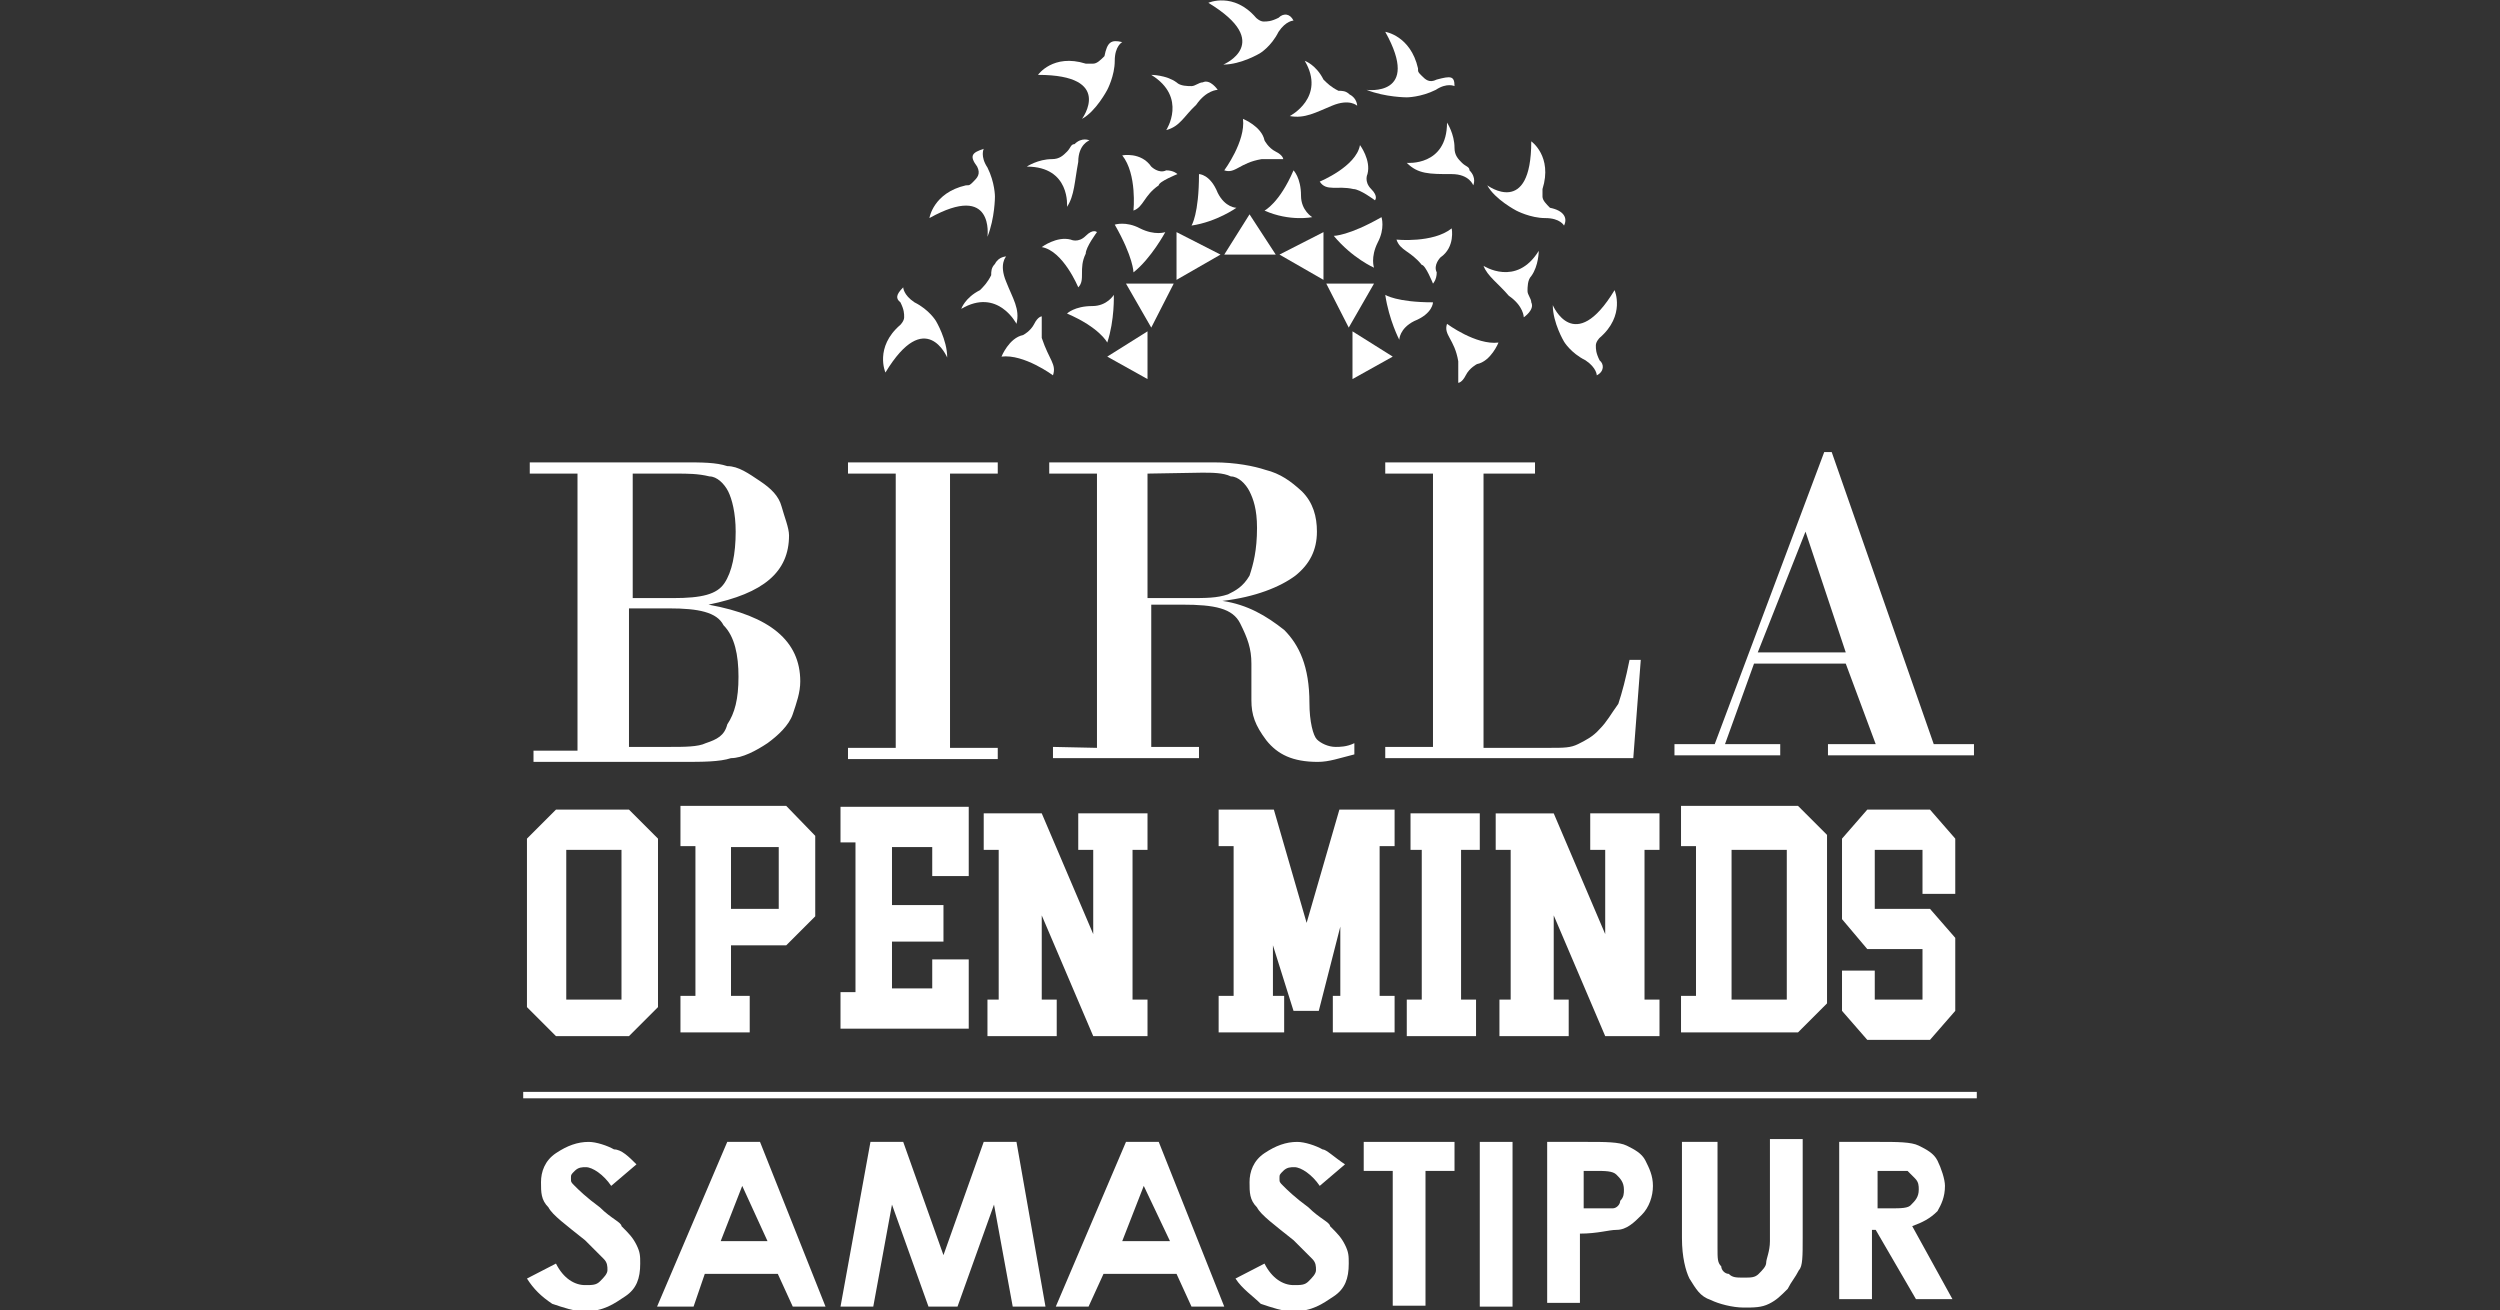 <?xml version="1.0" encoding="utf-8"?>
<!-- Generator: Adobe Illustrator 24.3.0, SVG Export Plug-In . SVG Version: 6.00 Build 0)  -->
<svg version="1.1" id="Layer_1" xmlns="http://www.w3.org/2000/svg" xmlns:xlink="http://www.w3.org/1999/xlink" x="0px" y="0px"
	 viewBox="0 0 267.1 140" style="enable-background:new 0 0 267.1 140;" xml:space="preserve">
<rect x="0" y="0" width="267.1" height="140" fill="#333333" stroke="none"/>
<style type="text/css">
	.st0{fill-rule:evenodd;clip-rule:evenodd;fill:#FFFFFF;stroke:#FFFFFF;stroke-width:16.575;stroke-miterlimit:10;}
	.st1{fill-rule:evenodd;clip-rule:evenodd;fill:#FF1E27;}
	.st2{fill:#FFFFFF;}
	.st3{fill-rule:evenodd;clip-rule:evenodd;fill:#FFFFFF;}
	.st4{fill:none;stroke:#FFFFFF;stroke-width:0.688;stroke-miterlimit:10;}
</style>
<g>
	<g>
		<path class="st0" d="M15.8-62.8c0,0,7.3,5.4,11.5,5.9c3.4,0.3,6.1-1,2.9-5.2c-3.5-4.7-9-9.3-13.2-13.5c-3.7-3.7-7.4-7.4-10.3-10.6
			c-2.5-3-4.9-6.6-5.4-10.5c-0.5-3.7,0.8-7.1,5.1-9.6c6.8-4.2,15.7-3.2,21.6-1.7c5.9,1.4,6.6,2.4,9.1,1.5s3.5-1,4.1,1.2
			c0.5,2.2,2.7,7.8,3.9,11c1.2,3.2,2.9,4.9,2,6.3c-0.8,1.5-1,2.2-2.9,0.8c-1.9-1.4-11.5-10-14.5-12c-3-1.9-11.2-2.9-7.8,2
			s14.4,13.2,21.8,22.1c7.4,9.1,9,10.8,8.1,18.1c-0.8,7.4-4.7,11-11.8,11.3s-13-1.7-18.4-4.1c-5.4-2.2-8.1-1.9-9.8,0.2
			s-2.4,3.2-4.7-2c-2.4-5.1-6.3-14.4-6.4-15s-2-5.7,1.9-4.2C6.3-69.2,15.8-62.8,15.8-62.8L15.8-62.8z M221.6-90.5
			c1.7,0.3,2.4,1.7,4.2,5.7c2.9,6.6,12.2,33.8,13.9,34.1c1.7,0.5,5.9,0.3,7.9,0.3s1.9,1.2,1.7,2.2c-0.2,1,0.5,2.2-0.7,2.2
			c-1.4,0-9,0-16.2,0c-7.1,0-7.1,0.5-8.1-0.7c-1-1.2-1.4-3-3.9-1.4s-11.3,5.7-17.7,2.5c-6.4-3.2-10-6.9-10.3-14
			c-0.3-7.1,5.2-12.8,12-15.2s7.4-2.9,7.4-4.9c-0.2-2-2.4-4.4-9.8-5.4s-6.1-1.7-6.1-3.2c0-1,0.5-1.9,1.9-2.4L221.6-90.5L221.6-90.5z
			 M212.3-67.6c-1.4,1-2.7,2.5-0.7,7.4s2.7,5.2,5.9,5.2c3.2-0.2,2-5.9,0.2-9.3C215.7-67.4,213.8-68.4,212.3-67.6L212.3-67.6z
			 M145.2-101.3c5.6-2.7,6.9-3.7,11-5.4s7.9-3.4,8.1,1.2c0.2,4.7,0,17.9,0,22.3s0.7,3.7,3.9,1.9c3.2-1.9,8.1-4.7,12.5-5.7
			c4.4-1,7.6-0.7,10.1,5.4c2.5,6.3,4.1,10.1,4.1,10.1s-7.8,5.2-5.4,14c2.4,8.6,6.6,10.6,4.7,11.2c-1.9,0.7-14,0-16.4,0
			c-2.5,0-4.2-3.2-1.7-3.9s6.1,0.2,4.9-2.2c-1.2-2.2-3.7-13.2-5.2-16.6s-2.4-5.2-6.9-3.9c-4.6,1.2-5.1,2.7-4.9,6.9s0,13.5,0,13.5
			s2.7,0.8,5.1,0.8c2.2,0,2.9,4.4-1.2,4.7c-4.2,0.3-41.2,0.7-43.8,0s-0.5-2.7-2.7-1c-2.2,1.7-10.5,6.3-20.6-1.9
			c-10.1-8.1-5.9-19.3-4.7-22.3c1.2-3,5.7-11.7,15.5-11.7c9.6,0.2,12,5.2,12,1.7s0-11.2,0-11.2s-6.9-1.7-3.7-4.9
			c3.2-3.2,12.8-7.3,15.9-8.3c3-1,4.2,1.9,3.9,4.9C139-98.1,139.8-98.6,145.2-101.3L145.2-101.3z M119-74.7c1.5,0,2.9,0.7,4.1,1.9
			v14.5c-1.2,1.2-2.5,1.9-4.1,1.9c-3.7,0-6.8-4.1-6.8-9.1C112.3-70.4,115.3-74.7,119-74.7L119-74.7z M139.1-89.7v37.8h7.8v-42.1
			L139.1-89.7L139.1-89.7z M96.4-79.2c0,0-6.6,7.6-5.9,15.7s3.7,13.7,5.7,15.5c2,1.9,1,1.5-1.9,1.9c-2.9,0.3-13.3,0.5-14,0
			c-0.8-0.5-0.5-3-3.7-0.8s-9.6,4.2-14.9,1.9s-7.4-4.1-7.9-11.2s0.3-17.1,0-19.9s-3.4-4.1-5.1-4.6c-1.7-0.5-3.5-1.4,0.8-3.5
			c4.4-2.2,10.5-4.4,14-5.4s5.7-0.7,5.9,4.9c0.2,5.6-0.5,21.3,0,25.3c0.5,3.9,3.5,4.1,5.2,4.2c1.9,0.2,4.2-0.8,4.2-2.5
			s0-12.5,0-16.6c0-4.1,0-3.9-2.9-4.9c-2.9-1.2-3.4-2.4,0.7-4.2s9.6-4.4,14-5.9c4.2-1.5,5.2-1.4,5.6,2.5v6.8
			C96.4-79.7,96.4-79.2,96.4-79.2L96.4-79.2z"/>
	</g>
	<g>
		<g>
			<path class="st1" d="M15.8-62.8c0,0,7.3,5.4,11.5,5.9c3.4,0.3,6.1-1,2.9-5.2c-3.5-4.7-9-9.3-13.2-13.5
				c-3.7-3.7-7.4-7.4-10.3-10.6c-2.5-3-4.9-6.6-5.4-10.5c-0.5-3.7,0.8-7.1,5.1-9.6c6.8-4.2,15.7-3.2,21.6-1.7
				c5.9,1.4,6.6,2.4,9.1,1.5s3.5-1,4.1,1.2c0.5,2.2,2.7,7.8,3.9,11c1.2,3.2,2.9,4.9,2,6.3c-0.8,1.5-1,2.2-2.9,0.8
				c-1.9-1.4-11.5-10-14.5-12c-3-1.9-11.2-2.9-7.8,2s14.4,13.2,21.8,22.1c7.4,9.1,9,10.8,8.1,18.1c-0.8,7.4-4.7,11-11.8,11.3
				s-13-1.7-18.4-4.1c-5.4-2.2-8.1-1.9-9.8,0.2s-2.4,3.2-4.7-2c-2.4-5.1-6.3-14.4-6.4-15s-2-5.7,1.9-4.2
				C6.3-69.2,15.8-62.8,15.8-62.8L15.8-62.8z M221.6-90.5c1.7,0.3,2.4,1.7,4.2,5.7c2.9,6.6,12.2,33.8,13.9,34.1
				c1.7,0.5,5.9,0.3,7.9,0.3s1.9,1.2,1.7,2.2c-0.2,1,0.5,2.2-0.7,2.2c-1.4,0-9,0-16.2,0c-7.1,0-7.1,0.5-8.1-0.7
				c-1-1.2-1.4-3-3.9-1.4s-11.3,5.7-17.7,2.5c-6.4-3.2-10-6.9-10.3-14c-0.3-7.1,5.2-12.8,12-15.2s7.4-2.9,7.4-4.9
				c-0.2-2-2.4-4.4-9.8-5.4s-6.1-1.7-6.1-3.2c0-1,0.5-1.9,1.9-2.4L221.6-90.5L221.6-90.5z M212.3-67.6c-1.4,1-2.7,2.5-0.7,7.4
				s2.7,5.2,5.9,5.2c3.2-0.2,2-5.9,0.2-9.3C215.7-67.4,213.8-68.4,212.3-67.6L212.3-67.6z M145.2-101.3c5.6-2.7,6.9-3.7,11-5.4
				s7.9-3.4,8.1,1.2c0.2,4.7,0,17.9,0,22.3s0.7,3.7,3.9,1.9c3.2-1.9,8.1-4.7,12.5-5.7c4.4-1,7.6-0.7,10.1,5.4
				c2.5,6.3,4.1,10.1,4.1,10.1s-7.8,5.2-5.4,14c2.4,8.6,6.6,10.6,4.7,11.2c-1.9,0.7-14,0-16.4,0c-2.5,0-4.2-3.2-1.7-3.9
				s6.1,0.2,4.9-2.2c-1.2-2.2-3.7-13.2-5.2-16.6s-2.4-5.2-6.9-3.9c-4.6,1.2-5.1,2.7-4.9,6.9s0,13.5,0,13.5s2.7,0.8,5.1,0.8
				c2.2,0,2.9,4.4-1.2,4.7c-4.2,0.3-41.2,0.7-43.8,0s-0.5-2.7-2.7-1c-2.2,1.7-10.5,6.3-20.6-1.9c-10.1-8.1-5.9-19.3-4.7-22.3
				c1.2-3,5.7-11.7,15.5-11.7c9.6,0.2,12,5.2,12,1.7s0-11.2,0-11.2s-6.9-1.7-3.7-4.9c3.2-3.2,12.8-7.3,15.9-8.3c3-1,4.2,1.9,3.9,4.9
				C139-98.1,139.8-98.6,145.2-101.3L145.2-101.3z M119-74.7c1.5,0,2.9,0.7,4.1,1.9v14.5c-1.2,1.2-2.5,1.9-4.1,1.9
				c-3.7,0-6.8-4.1-6.8-9.1C112.3-70.4,115.3-74.7,119-74.7L119-74.7z M139.1-89.7v37.8h7.8v-42.1L139.1-89.7L139.1-89.7z
				 M96.4-79.2c0,0-6.6,7.6-5.9,15.7s3.7,13.7,5.7,15.5c2,1.9,1,1.5-1.9,1.9c-2.9,0.3-13.3,0.5-14,0c-0.8-0.5-0.5-3-3.7-0.8
				s-9.6,4.2-14.9,1.9s-7.4-4.1-7.9-11.2s0.3-17.1,0-19.9s-3.4-4.1-5.1-4.6c-1.7-0.5-3.5-1.4,0.8-3.5c4.4-2.2,10.5-4.4,14-5.4
				s5.7-0.7,5.9,4.9c0.2,5.6-0.5,21.3,0,25.3c0.5,3.9,3.5,4.1,5.2,4.2c1.9,0.2,4.2-0.8,4.2-2.5s0-12.5,0-16.6c0-4.1,0-3.9-2.9-4.9
				c-2.9-1.2-3.4-2.4,0.7-4.2s9.6-4.4,14-5.9c4.2-1.5,5.2-1.4,5.6,2.5v6.8C96.4-79.7,96.4-79.2,96.4-79.2L96.4-79.2z"/>
		</g>
		<g>
			<path class="st2" d="M68-46.3c0-0.8-0.5-1.4-1.4-1.5c-1-0.2-2.5-0.8-4.4-2c-1.9-1.2-3-2.4-3.7-3.4s-1.2-1.5-1.9-1.5
				c-0.7,0-1,0.5-1,1.5c0,0.7,1.4,2.2,4.1,4.4c2.7,2.2,5.1,3.4,6.8,3.4C67.5-45.4,68-45.8,68-46.3z"/>
			<path class="st2" d="M97.6-55.9c0.5-0.2,0.8-0.5,1-0.8c0-0.3,0-1.2-0.2-2.7c-0.2-1.4-0.2-3.2,0.2-5.4c0.3-2.2,1-3.9,1.7-5.1
				c0.8-1.2,1-2,0.8-2.5c-0.3-0.7-0.7-0.8-1.5-0.5c-1.2,0.5-2.2,2.7-3.2,6.8c-1,4.1-0.8,7.3,0.2,9.8c0,0.2,0.2,0.3,0.5,0.3
				C97.2-55.9,97.4-55.7,97.6-55.9z"/>
			<path class="st2" d="M196.9-51.7c0.5-0.3,0.8-0.5,0.8-0.8c0-0.3,0-1.2-0.3-2.5c-0.3-1.4-0.3-3-0.2-5.2c0.2-2.2,0.7-3.7,1.4-4.9
				c0.7-1,0.8-1.9,0.5-2.4c-0.3-0.5-0.7-0.7-1.4-0.3c-1,0.5-1.9,2.7-2.5,6.6c-0.7,3.9-0.3,6.9,0.7,9.3c0,0.2,0.2,0.2,0.5,0.3
				C196.6-51.7,196.7-51.7,196.9-51.7z"/>
			<path class="st2" d="M5.7-97.6c0.5,0,0.8-0.3,1.2-1.2c0.3-0.8,0.8-1.7,1.5-2.4c0.7-0.7,1-1.2,1-1.5c0-0.2-0.2-0.5-0.3-0.8
				c-0.2-0.3-0.5-0.3-0.7-0.3c-0.7,0-1.7,0.7-2.5,1.9c-1,1.2-1.5,2.2-1.5,3C4.5-98.1,4.8-97.6,5.7-97.6z"/>
			<path class="st2" d="M48.7-57.9c-0.8-0.2-1.5,0.2-1.9,1c-0.3,1-1.4,2.4-2.9,3.9s-2.9,2.5-3.9,3c-1.2,0.3-1.7,0.8-1.9,1.5
				c-0.2,0.7,0.3,1,1.4,1.2c0.7,0.2,2.4-0.8,5.1-3.2c2.7-2.2,4.2-4.2,4.6-6.1C49.4-57.3,49.2-57.8,48.7-57.9z"/>
		</g>
	</g>
</g>
<g>
	<g>
		<path class="st3" d="M405.9-86.9c-2.2,2.5-4.1,3.4-7.8,2.5c-8.1-1.9-14.1,1.9-16.6,10c-1.9,6.9-1.6,14.1-0.9,21.3
			c0.3,3.4,0.3,7.2-0.3,10.6c-0.6,2.8-2.8,4.1-5.9,4.1s-4.4-1.6-5-4.1c-0.3-1.3-0.6-2.2-0.6-3.4c0-13.8,0-27.2,0-41
			c0-4.1,2.8-6.6,6.3-6.3c3.4,0.3,5.3,1.9,5.3,5c0,0.9,0,1.9,0.3,3.1c0.9-1.3,1.9-2.2,2.5-3.1c4.7-4.7,10-6.9,16.9-6.3
			c2.5,0.3,4.4,1.9,5.9,3.1C405.9-89.8,405.9-88.2,405.9-86.9z"/>
		<path class="st3" d="M329-70.7c0.6-2.5,0.3-5-0.6-7.5c-1.3-3.8-4.4-5.6-8.4-6.3c-5.9-0.9-11.3,0.3-15.6,4.4
			c-0.9,0.9-1.9,1.6-3.1,2.2c-2.2,1.3-4.7,0.9-6.6-0.6c-1.9-1.9-2.2-3.8-0.9-5.9c2.5-4.1,6.6-6.3,10.9-7.8c7.8-2.8,16-3.4,24.1,0
			c7.2,2.8,10.9,7.5,11.3,14.7c0,6.9,0,13.8,0,20.3c0,2.2,0.3,4.4,0.6,6.6c0,1.6,0.9,2.2,2.8,1.9c2.2-0.6,4.4-1.6,5.6,1.6
			c0.9,2.2,0,5-2.5,6.6c-6.3,3.4-10.9,3.8-15.3-1.6c-0.9-1.3-1.6-1.3-2.8-0.3c-7.5,5.6-15.6,6.6-24.4,3.4
			c-7.8-3.1-11.3-9.4-10.6-17.8c0.6-6.6,6.6-13.1,14.1-15C314-73.8,321.5-74.7,329-70.7z M318.3-46.9c1.3,0.3,2.8-0.3,4.1-0.6
			c5-0.9,8.4-5,7.8-9.1c-0.6-4.4-5.3-8.1-10.6-7.8c-1.6,0-2.8,0-4.4,0c-3.8-0.3-8.1,2.2-10,5.6c-1.6,3.1-0.6,6.9,2.5,9.1
			C310.8-47.2,314.3-46.9,318.3-46.9z"/>
	</g>
	<g>
		<path class="st3" d="M196.7-108.2c0-3.8-0.9-6.9-5.3-8.1h-1.9c-3.8,1.6-5,4.4-4.7,8.1c0.3,6.6,0,13.1,0,19.7
			c-0.9,0.3-1.3-0.3-1.9-0.6c-14.4-11.9-35.3-4.7-41.6,10.6c-0.3,0.6-0.3,1.3-0.6,1.9c-0.3,0.6-0.3,1.3-0.6,2.2
			c-0.6,2.5-0.9,5.3-0.9,8.1c0,2.5,0.3,4.7,0.6,6.9l0,0c0,0.3,0.3,0.6,0.3,0.9s0,0.3,0,0.6c0.6,3.8,2.5,7.2,5,10.3
			c8.1,10,22.8,13.8,34.7,6.3c1.6-0.9,2.5-2.5,4.4-3.1c0.9,1.6,0.6,3.8,2.5,5c1.9,1.6,4.1,1.6,6.3,0.6c2.5-0.9,3.4-3.1,3.4-5.6
			C196.7-65.7,196.7-86.9,196.7-108.2z M183.2-56.6c-1.9,4.4-5.3,7.2-9.4,8.4c-1.6,0.3-3.4,0.6-5.6,0.6c-7.8,0-13.1-3.8-16-10.6
			s-1.9-13.1,1.9-19.1c4.4-6.9,13.1-9.1,20.3-6.6c3.1,1.3,5.9,3.1,7.8,5.9C186.4-71,186.7-63.8,183.2-56.6z"/>
		<path class="st3" d="M232-86.6c2.8-1.9,5-3.8,7.5-5.3c10.3-6.3,29.7-3.1,31,14.1c0.9,11.6,0,23.1,0.3,34.7c0,2.5-2.5,5-5.3,5
			c-3.1,0-5.6-1.9-5.9-5c-0.6-5.9,0-11.9,0-18.1c0-4.4,0.3-8.4-0.3-12.8c-1.6-10.3-11.9-14.4-21.3-8.1c-4.7,3.1-5.6,7.8-5.9,12.8
			c-0.3,7.2-0.3,14.4,0.3,21.6c0,1.9,0,3.4-0.3,5.3c-0.3,2.5-3.4,4.4-6.3,4.1c-2.8,0-4.7-1.9-5-4.7c-0.3-8.4,0-16.9-0.3-25.6
			c0-6.3,0-12.8,0-19.1c0-4.1,1.6-5.6,5-5.6c4.1,0,5.6,1.6,6.3,5.6C231.7-87.6,231.7-87.3,232-86.6z"/>
		<path class="st3" d="M233.3-110.1c0,3.4-2.8,5.9-6.6,5.9s-6.6-2.8-6.6-5.9c0-3.4,2.8-5.9,6.6-5.9
			C230.5-116.3,233.3-113.5,233.3-110.1z"/>
	</g>
</g>
<g>
	<path class="st2" d="M190.9,106.8h-5.9v-16h5.9V106.8z M179.6,86.5v3.9h1.6v16h-1.6v3.9h12.5l3.1-3.1v-18l-3.1-3.1h-12.5V86.5z
		 M177.3,110.7v-3.9h-1.6v-16h1.6v-3.9h-7.4v3.9h1.6v9L166,86.9h-6.2v3.9h1.6v16h-1.2v3.9h7.4v-3.9H166v-9l5.5,12.9H177.3z
		 M152.3,90.8h-1.6v-3.9h7.4v3.9h-2v16h1.6v3.9h-7.4v-3.9h1.6v-16H152.3z M135.5,99.4l2.7,8.6h2.7l2.3-9v7.4h-0.8v3.9h6.6v-3.9h-1.6
		v-16h1.6v-3.9h-5.9l-3.5,12.1l-3.5-12.1h-5.9v3.9h1.6v16h-1.6v3.9h7v-3.9h-1.2v-7H135.5z M122.6,110.7v-3.9h-1.6v-16h1.6v-3.9h-7.4
		v3.9h1.6v9l-5.5-12.9h-6.2v3.9h1.6v16h-1.2v3.9h7.4v-3.9h-1.6v-9l5.5,12.9H122.6z M95.3,106.8v-6.2h5.5v-3.9h-5.5v-6.2h4.3v3.1h3.9
		v-7.4H89.8V90h1.6v16h-1.6v3.9h13.7v-7.4h-3.9v3.1h-4.3V106.8z M83.2,97.1h-5.1v-6.6h5.1V97.1z M72.7,86.5v3.9h1.6v16h-1.6v3.9h7.4
		v-3.9h-2V101H84l3.1-3.1v-8.6L84,86.1H72.7V86.5z M59.4,86.5l-3.1,3.1v18l3.1,3.1h7.8l3.1-3.1v-18l-3.1-3.1H59.4z M66.4,106.8h-5.9
		v-16h5.9V106.8z"/>
	<path class="st2" d="M187.8,69.7h9.4l-4.3-12.9l0,0L187.8,69.7z M197.2,70.9h-9.8l-3.1,8.6h5.9v1.2h-11.3v-1.2h4.3l11.7-31.2h0.8
		l10.9,31.2h4.3v1.2h-15.6v-1.2h5.1L197.2,70.9z M158.5,50.6v29.3h7c1.6,0,2.3,0,3.1-0.4s1.6-0.8,2.3-1.6c0.8-0.8,1.2-1.6,2-2.7
		c0.4-1.2,0.8-2.7,1.2-4.7h1.2l-0.8,10.5H148v-1.2h5.1V50.6H148v-1.2h16v1.2H158.5z M122.6,50.6v13.3h4.3c2,0,3.1,0,4.3-0.4
		c0.8-0.4,1.6-0.8,2.3-2c0.4-1.2,0.8-2.7,0.8-5.1c0-2-0.4-3.1-0.8-3.9c-0.4-0.8-1.2-1.6-2-1.6c-0.8-0.4-2-0.4-3.1-0.4L122.6,50.6
		L122.6,50.6z M117.2,79.9V50.6h-5.1v-1.2h17.6c2.3,0,4.3,0.4,5.5,0.8c1.6,0.4,2.7,1.2,3.9,2.3c1.2,1.2,1.6,2.7,1.6,4.3
		c0,2-0.8,3.5-2.3,4.7c-1.6,1.2-4.3,2.3-7.8,2.7l0,0c2.7,0.4,4.7,1.6,6.6,3.1c1.6,1.6,2.7,3.9,2.7,7.8c0,2,0.4,3.5,0.8,3.9
		c0.4,0.4,1.2,0.8,2,0.8c0.4,0,1.2,0,2-0.4v1.2c-1.6,0.4-2.7,0.8-3.9,0.8c-2.7,0-4.3-0.8-5.5-2.3c-1.2-1.6-1.6-2.7-1.6-4.3v-3.9
		c0-1.6-0.4-2.7-1.2-4.3c-0.8-1.6-2.7-2-6.2-2H123v15.2h5.1v1.2h-15.6v-1.2L117.2,79.9L117.2,79.9z M95.7,79.9V50.6h-5.1v-1.2h16
		v1.2h-5.1v29.3h5.1v1.2h-16v-1.2H95.7z M71.5,65h-4.3v14.8h4.3c1.6,0,3.1,0,3.9-0.4c1.2-0.4,2-0.8,2.3-2c0.8-1.2,1.2-2.7,1.2-5.1
		c0-2.3-0.4-4.3-1.6-5.5C76.6,65.4,74.6,65,71.5,65z M72.3,50.6h-4.7v13.3h4.3c3.1,0,4.7-0.4,5.5-1.6c0.8-1.2,1.2-3.1,1.2-5.5
		c0-2-0.4-3.5-0.8-4.3c-0.4-0.8-1.2-1.6-2-1.6C74.6,50.6,73.4,50.6,72.3,50.6z M61.7,79.9V50.6h-5.1v-1.2H73c2,0,3.5,0,4.7,0.4
		c1.2,0,2.3,0.8,3.5,1.6c1.2,0.8,2,1.6,2.3,2.7s0.8,2.3,0.8,3.1c0,3.9-2.7,6.2-8.6,7.4l0,0c6.6,1.2,9.8,3.9,9.8,8.2
		c0,1.2-0.4,2.3-0.8,3.5c-0.4,1.2-1.6,2.3-2.7,3.1c-1.2,0.8-2.7,1.6-3.9,1.6c-1.2,0.4-3.1,0.4-5.1,0.4H57v-1.2h4.7V79.9z"/>
	<path class="st2" d="M137.8,12.4c0,0,3.9-2,1.6-5.9c0,0,1.2,0.4,2,2c0.4,0.4,0.8,0.8,1.6,1.2c0.4,0,0.8,0,1.2,0.4
		c0.8,0.4,0.8,1.2,0.8,1.2s-0.8-0.8-2.7,0C140.6,12,139.4,12.7,137.8,12.4"/>
	<path class="st2" d="M150.3,17.4c0,0,4.3,0.4,4.3-4.3c0,0,0.8,1.2,0.8,2.7c0,0.8,0.4,1.2,0.8,1.6c0.4,0.4,0.8,0.4,0.8,0.8
		c0.8,0.8,0.4,1.6,0.4,1.6s-0.4-1.2-2.3-1.2C152.7,18.6,151.5,18.6,150.3,17.4"/>
	<path class="st2" d="M158.5,28.4c0,0,3.5,2.3,5.9-1.6c0,0,0,1.6-0.8,2.7c-0.4,0.4-0.4,1.2-0.4,1.6c0,0.4,0.4,0.8,0.4,1.2
		c0.4,0.8-0.8,1.6-0.8,1.6s0-1.2-1.6-2.3C160.1,30.3,158.9,29.5,158.5,28.4"/>
	<path class="st2" d="M108.6,34.6c0,0-2-3.9-5.9-1.6c0,0,0.4-1.2,2-2c0.4-0.4,0.8-0.8,1.2-1.6c0-0.4,0-0.8,0.4-1.2
		c0.4-0.8,1.2-0.8,1.2-0.8s-0.8,0.8,0,2.7C108.2,31.9,109,33,108.6,34.6"/>
	<path class="st2" d="M114,22.1c0,0,0.4-4.3-4.3-4.3c0,0,1.2-0.8,2.7-0.8c0.8,0,1.2-0.4,1.6-0.8c0.4-0.4,0.4-0.8,0.8-0.8
		c0.8-0.8,1.6-0.4,1.6-0.4s-1.2,0.4-1.2,2.3C114.8,19.4,114.8,20.9,114,22.1"/>
	<path class="st2" d="M124.6,13.9c0,0,2.3-3.5-1.6-5.9c0,0,1.6,0,2.7,0.8c0.4,0.4,1.2,0.4,1.6,0.4c0.4,0,0.8-0.4,1.2-0.4
		c0.8-0.4,1.6,0.8,1.6,0.8s-1.2,0-2.3,1.6C126.5,12.4,126.1,13.5,124.6,13.9"/>
	<path class="st2" d="M141,19.4c0,0,3.9-1.6,4.3-3.9c0,0,1.2,1.6,0.8,3.1c0,0-0.4,0.8,0.4,1.6c0.8,0.8,0.4,1.2,0.4,1.2
		s-1.6-1.2-2.3-1.2C142.9,19.8,141.7,20.5,141,19.4"/>
	<path class="st2" d="M149.2,25.6c0,0,3.9,0.4,5.9-1.2c0,0,0.4,2-1.2,3.1c0,0-0.8,0.8-0.4,1.6c0,0.8-0.4,1.2-0.4,1.2s-0.8-2-1.2-2
		C150.7,26.8,149.6,26.8,149.2,25.6"/>
	<path class="st2" d="M154.6,34.6c0,0,3.1,2.3,5.5,2c0,0-0.8,2-2.3,2.3c0,0-0.8,0.4-1.2,1.2c-0.4,0.8-0.8,0.8-0.8,0.8s0-2,0-2.3
		C155.4,36.2,154.2,35.8,154.6,34.6"/>
	<path class="st2" d="M112.5,40.1c0,0-3.1-2.3-5.5-2c0,0,0.8-2,2.3-2.3c0,0,0.8-0.4,1.2-1.2c0.4-0.8,0.8-0.8,0.8-0.8s0,2,0,2.3
		C112.1,38.5,112.9,38.9,112.5,40.1"/>
	<path class="st2" d="M115.2,30.7c0,0-1.6-3.9-3.9-4.3c0,0,1.6-1.2,3.1-0.8c0,0,0.8,0.4,1.6-0.4c0.8-0.8,1.2-0.4,1.2-0.4
		s-1.2,1.6-1.2,2.3C115.2,28.7,116,29.9,115.2,30.7"/>
	<path class="st2" d="M121.1,22.5c0,0,0.4-3.9-1.2-5.9c0,0,2-0.4,3.1,1.2c0,0,0.8,0.8,1.6,0.4c0.8,0,1.2,0.4,1.2,0.4s-2,0.8-2,1.2
		C122.2,20.9,122.2,22.1,121.1,22.5"/>
	<path class="st2" d="M130.8,18.2c0,0,2.3-3.1,2-5.5c0,0,2,0.8,2.3,2.3c0,0,0.4,0.8,1.2,1.2s0.8,0.8,0.8,0.8s-2,0-2.3,0
		C132.4,17.4,132,18.6,130.8,18.2"/>
	<path class="st2" d="M135.1,22.5c0,0,1.6-0.8,3.1-4.3c0,0,0.8,0.8,0.8,2.7c0,1.6,1.2,2.3,1.2,2.3S137.8,23.7,135.1,22.5"/>
	<path class="st2" d="M142.5,25.2c0,0,1.6,0,5.1-2c0,0,0.4,1.2-0.4,2.7c-0.8,1.6-0.4,2.7-0.4,2.7S144.5,27.6,142.5,25.2"/>
	<path class="st2" d="M148,31.5c0,0,1.2,0.8,5.1,0.8c0,0,0,1.2-2,2c-1.6,0.8-1.6,2-1.6,2S148.4,34.2,148,31.5"/>
	<path class="st2" d="M118.3,36.6c0,0-0.8-1.6-4.3-3.1c0,0,0.8-0.8,2.7-0.8c1.6,0,2.3-1.2,2.3-1.2S119.1,34.2,118.3,36.6"/>
	<path class="st2" d="M121.1,29.1c0,0,0-1.6-2-5.1c0,0,1.2-0.4,2.7,0.4c1.6,0.8,2.7,0.4,2.7,0.4S123,27.6,121.1,29.1"/>
	<path class="st2" d="M127.3,24.1c0,0,0.8-1.2,0.8-5.5c0,0,1.2,0,2,2c0.8,1.6,2,1.6,2,1.6S130,23.7,127.3,24.1"/>
	<path class="st2" d="M155.4,9.2c0,0-0.8-0.4-2,0.4c-1.6,0.8-3.1,0.8-3.1,0.8s-2.3,0-4.3-0.8c0,0,5.9,0.8,2-6.2c0,0,2.7,0.4,3.5,3.9
		c0,0.4,0,0.4,0.4,0.8c0.4,0.4,0.8,0.8,1.6,0.4C155,8.1,155.4,8.1,155.4,9.2"/>
	<path class="st2" d="M167.1,24.1c0,0-0.4-0.8-2-0.8s-3.1-0.8-3.1-0.8s-2.3-1.2-3.1-2.7c0,0,4.7,3.5,4.7-4.7c0,0,2.3,1.6,1.2,5.1
		c0,0.4,0,0.4,0,0.8c0,0.4,0.4,0.8,0.8,1.2C167.1,22.5,167.5,23.3,167.1,24.1"/>
	<path class="st2" d="M170.6,40.1c0,0,0-0.8-1.2-1.6c-1.6-0.8-2.3-2-2.3-2s-1.2-2-1.2-3.9c0,0,2.3,5.5,6.6-1.6c0,0,1.2,2.7-1.6,5.1
		c0,0-0.4,0.4-0.4,0.8c0,0.4,0,0.8,0.4,1.6C171.4,38.9,171.4,39.7,170.6,40.1"/>
	<path class="st2" d="M96.5,30.7c0,0,0,0.8,1.2,1.6c1.6,0.8,2.3,2,2.3,2s1.2,2,1.2,3.9c0,0-2.3-5.5-6.6,1.6c0,0-1.2-2.7,1.6-5.1
		c0,0,0.4-0.4,0.4-0.8c0-0.4,0-0.8-0.4-1.6C95.7,31.9,95.7,31.5,96.5,30.7"/>
	<path class="st2" d="M105.1,15.9c0,0-0.4,0.8,0.4,2c0.8,1.6,0.8,3.1,0.8,3.1s0,2.3-0.8,4.3c0,0,0.8-5.9-6.2-2c0,0,0.4-2.7,3.9-3.5
		c0.4,0,0.4,0,0.8-0.4c0.4-0.4,0.8-0.8,0.4-1.6C103.5,16.6,103.9,16.3,105.1,15.9"/>
	<path class="st2" d="M119.9,4.5c0,0-0.8,0.4-0.8,2s-0.8,3.1-0.8,3.1s-1.2,2.3-2.7,3.1c0,0,3.5-4.7-4.7-4.7c0,0,1.6-2.3,5.1-1.2
		c0.4,0,0.4,0,0.8,0c0.4,0,0.8-0.4,1.2-0.8C118.3,4.5,118.7,4.2,119.9,4.5"/>
	<path class="st2" d="M138.2,2.2c0,0-0.8,0-1.6,1.2c-0.8,1.6-2,2.3-2,2.3s-2,1.2-3.9,1.2c0,0,5.5-2.3-1.6-6.6c0,0,2.7-1.2,5.1,1.6
		c0,0,0.4,0.4,0.8,0.4c0.4,0,0.8,0,1.6-0.4C137.1,1.4,137.8,1.4,138.2,2.2"/>
	<polygon class="st2" points="141.4,24.8 136.7,27.2 141.4,29.9 	"/>
	<polygon class="st2" points="146.8,30.3 141.7,30.3 144.1,35 	"/>
	<polygon class="st2" points="148.8,38.1 144.5,35.4 144.5,40.5 	"/>
	<polygon class="st2" points="118.3,38.1 122.6,40.5 122.6,35.4 	"/>
	<polygon class="st2" points="120.3,30.3 123,35 125.4,30.3 	"/>
	<polygon class="st2" points="125.7,24.8 125.7,29.9 130.4,27.2 	"/>
	<polygon class="st2" points="133.5,22.9 130.8,27.2 136.3,27.2 	"/>
	<line class="st4" x1="55.9" y1="117" x2="211.2" y2="117"/>
	<g>
		<path class="st2" d="M68,124.4l-2.7,2.3c-0.8-1.2-2-2-2.7-2c-0.4,0-0.8,0-1.2,0.4s-0.4,0.4-0.4,0.8c0,0.4,0,0.4,0.4,0.8
			c0.4,0.4,1.2,1.2,2.7,2.3c1.2,1.2,2.3,1.6,2.3,2c0.8,0.8,1.2,1.2,1.6,2c0.4,0.8,0.4,1.2,0.4,2c0,1.6-0.4,2.7-1.6,3.5
			c-1.2,0.8-2.3,1.6-4.3,1.6c-1.2,0-2.3-0.4-3.5-0.8c-1.2-0.8-2-1.6-2.7-2.7l3.1-1.6c0.8,1.6,2,2.3,3.1,2.3c0.8,0,1.2,0,1.6-0.4
			c0.4-0.4,0.8-0.8,0.8-1.2c0-0.4,0-0.8-0.4-1.2c-0.4-0.4-1.2-1.2-2-2c-2-1.6-3.5-2.7-3.9-3.5c-0.8-0.8-0.8-1.6-0.8-2.7
			s0.4-2.3,1.6-3.1c1.2-0.8,2.3-1.2,3.5-1.2c0.8,0,2,0.4,2.7,0.8C66.4,122.8,67.2,123.6,68,124.4z"/>
		<path class="st2" d="M77.7,122h3.5l7,17.6h-3.5l-1.6-3.5h-7.8l-1.2,3.5h-3.9L77.7,122z M79.3,126.7l-2.3,5.9H82L79.3,126.7z"/>
		<path class="st2" d="M93,122h3.5l4.3,12.1l4.3-12.1h3.5l3.1,17.6h-3.5l-2-10.9l-3.9,10.9h-3.1l-3.9-10.9l-2,10.9h-3.5L93,122z"/>
		<path class="st2" d="M120.3,122h3.5l7,17.6h-3.5l-1.6-3.5h-7.8l-1.6,3.5h-3.5L120.3,122z M122.2,126.7l-2.3,5.9h5.1L122.2,126.7z"
			/>
		<path class="st2" d="M143.7,124.4l-2.7,2.3c-0.8-1.2-2-2-2.7-2c-0.4,0-0.8,0-1.2,0.4c-0.4,0.4-0.4,0.4-0.4,0.8
			c0,0.4,0,0.4,0.4,0.8c0.4,0.4,1.2,1.2,2.7,2.3c1.2,1.2,2.3,1.6,2.3,2c0.8,0.8,1.2,1.2,1.6,2c0.4,0.8,0.4,1.2,0.4,2
			c0,1.6-0.4,2.7-1.6,3.5c-1.2,0.8-2.3,1.6-4.3,1.6c-1.2,0-2.3-0.4-3.5-0.8c-0.8-0.8-2-1.6-2.7-2.7l3.1-1.6c0.8,1.6,2,2.3,3.1,2.3
			c0.8,0,1.2,0,1.6-0.4c0.4-0.4,0.8-0.8,0.8-1.2c0-0.4,0-0.8-0.4-1.2c-0.4-0.4-1.2-1.2-2-2c-2-1.6-3.5-2.7-3.9-3.5
			c-0.8-0.8-0.8-1.6-0.8-2.7s0.4-2.3,1.6-3.1c1.2-0.8,2.3-1.2,3.5-1.2c0.8,0,2,0.4,2.7,0.8C141.7,122.8,142.5,123.6,143.7,124.4z"/>
		<path class="st2" d="M145.3,122h10.1v3.1h-3.1v14.4h-3.5v-14.4h-3.1V122H145.3z"/>
		<path class="st2" d="M158.1,122h3.5v17.6h-3.5V122z"/>
		<path class="st2" d="M165.6,122h3.9c2,0,3.5,0,4.3,0.4c0.8,0.4,1.6,0.8,2,1.6c0.4,0.8,0.8,1.6,0.8,2.7s-0.4,2.3-1.2,3.1
			s-1.6,1.6-2.7,1.6c-0.8,0-2,0.4-3.9,0.4v7.4h-3.5V122H165.6z M169.1,129.1h1.2c0.8,0,1.6,0,2,0c0.4,0,0.8-0.4,0.8-0.8
			c0.4-0.4,0.4-0.8,0.4-1.2c0-0.8-0.4-1.2-0.8-1.6c-0.4-0.4-1.2-0.4-2.3-0.4h-1.2V129.1z"/>
		<path class="st2" d="M180,122h3.5v11.3c0,1.2,0,1.6,0.4,2c0,0.4,0.4,0.8,0.8,0.8c0.4,0.4,0.8,0.4,1.6,0.4c0.8,0,1.2,0,1.6-0.4
			c0.4-0.4,0.8-0.8,0.8-1.2c0-0.4,0.4-1.2,0.4-2.3v-10.9h3.5v10.5c0,2,0,3.1-0.4,3.5c-0.4,0.8-0.8,1.2-1.2,2c-0.8,0.8-1.2,1.2-2,1.6
			c-0.8,0.4-1.6,0.4-2.7,0.4c-1.2,0-2.7-0.4-3.5-0.8c-1.2-0.4-1.6-1.2-2.3-2.3c-0.4-0.8-0.8-2.3-0.8-4.3V122H180z"/>
		<path class="st2" d="M196.8,122h3.9c2,0,3.5,0,4.3,0.4c0.8,0.4,1.6,0.8,2,1.6c0.4,0.8,0.8,2,0.8,2.7c0,1.2-0.4,2-0.8,2.7
			c-0.8,0.8-1.6,1.2-2.7,1.6l4.3,7.8h-3.9l-4.3-7.4h-0.4v7.4h-3.5V122H196.8z M200.7,129.1h1.2c1.2,0,2,0,2.3-0.4
			c0.4-0.4,0.8-0.8,0.8-1.6c0-0.4,0-0.8-0.4-1.2c-0.4-0.4-0.4-0.4-0.8-0.8c-0.4,0-1.2,0-2,0h-1.2V129.1z"/>
	</g>
	<polygon class="st3" points="206.2,86.5 208.9,89.6 208.9,95.5 205.4,95.5 205.4,90.8 200.3,90.8 200.3,97.1 206.2,97.1 
		208.9,100.2 208.9,108 206.2,111.1 199.5,111.1 196.8,108 196.8,103.7 200.3,103.7 200.3,106.8 205.4,106.8 205.4,101.4 
		199.5,101.4 196.8,98.2 196.8,89.6 199.5,86.5 	"/>
</g>
</svg>
